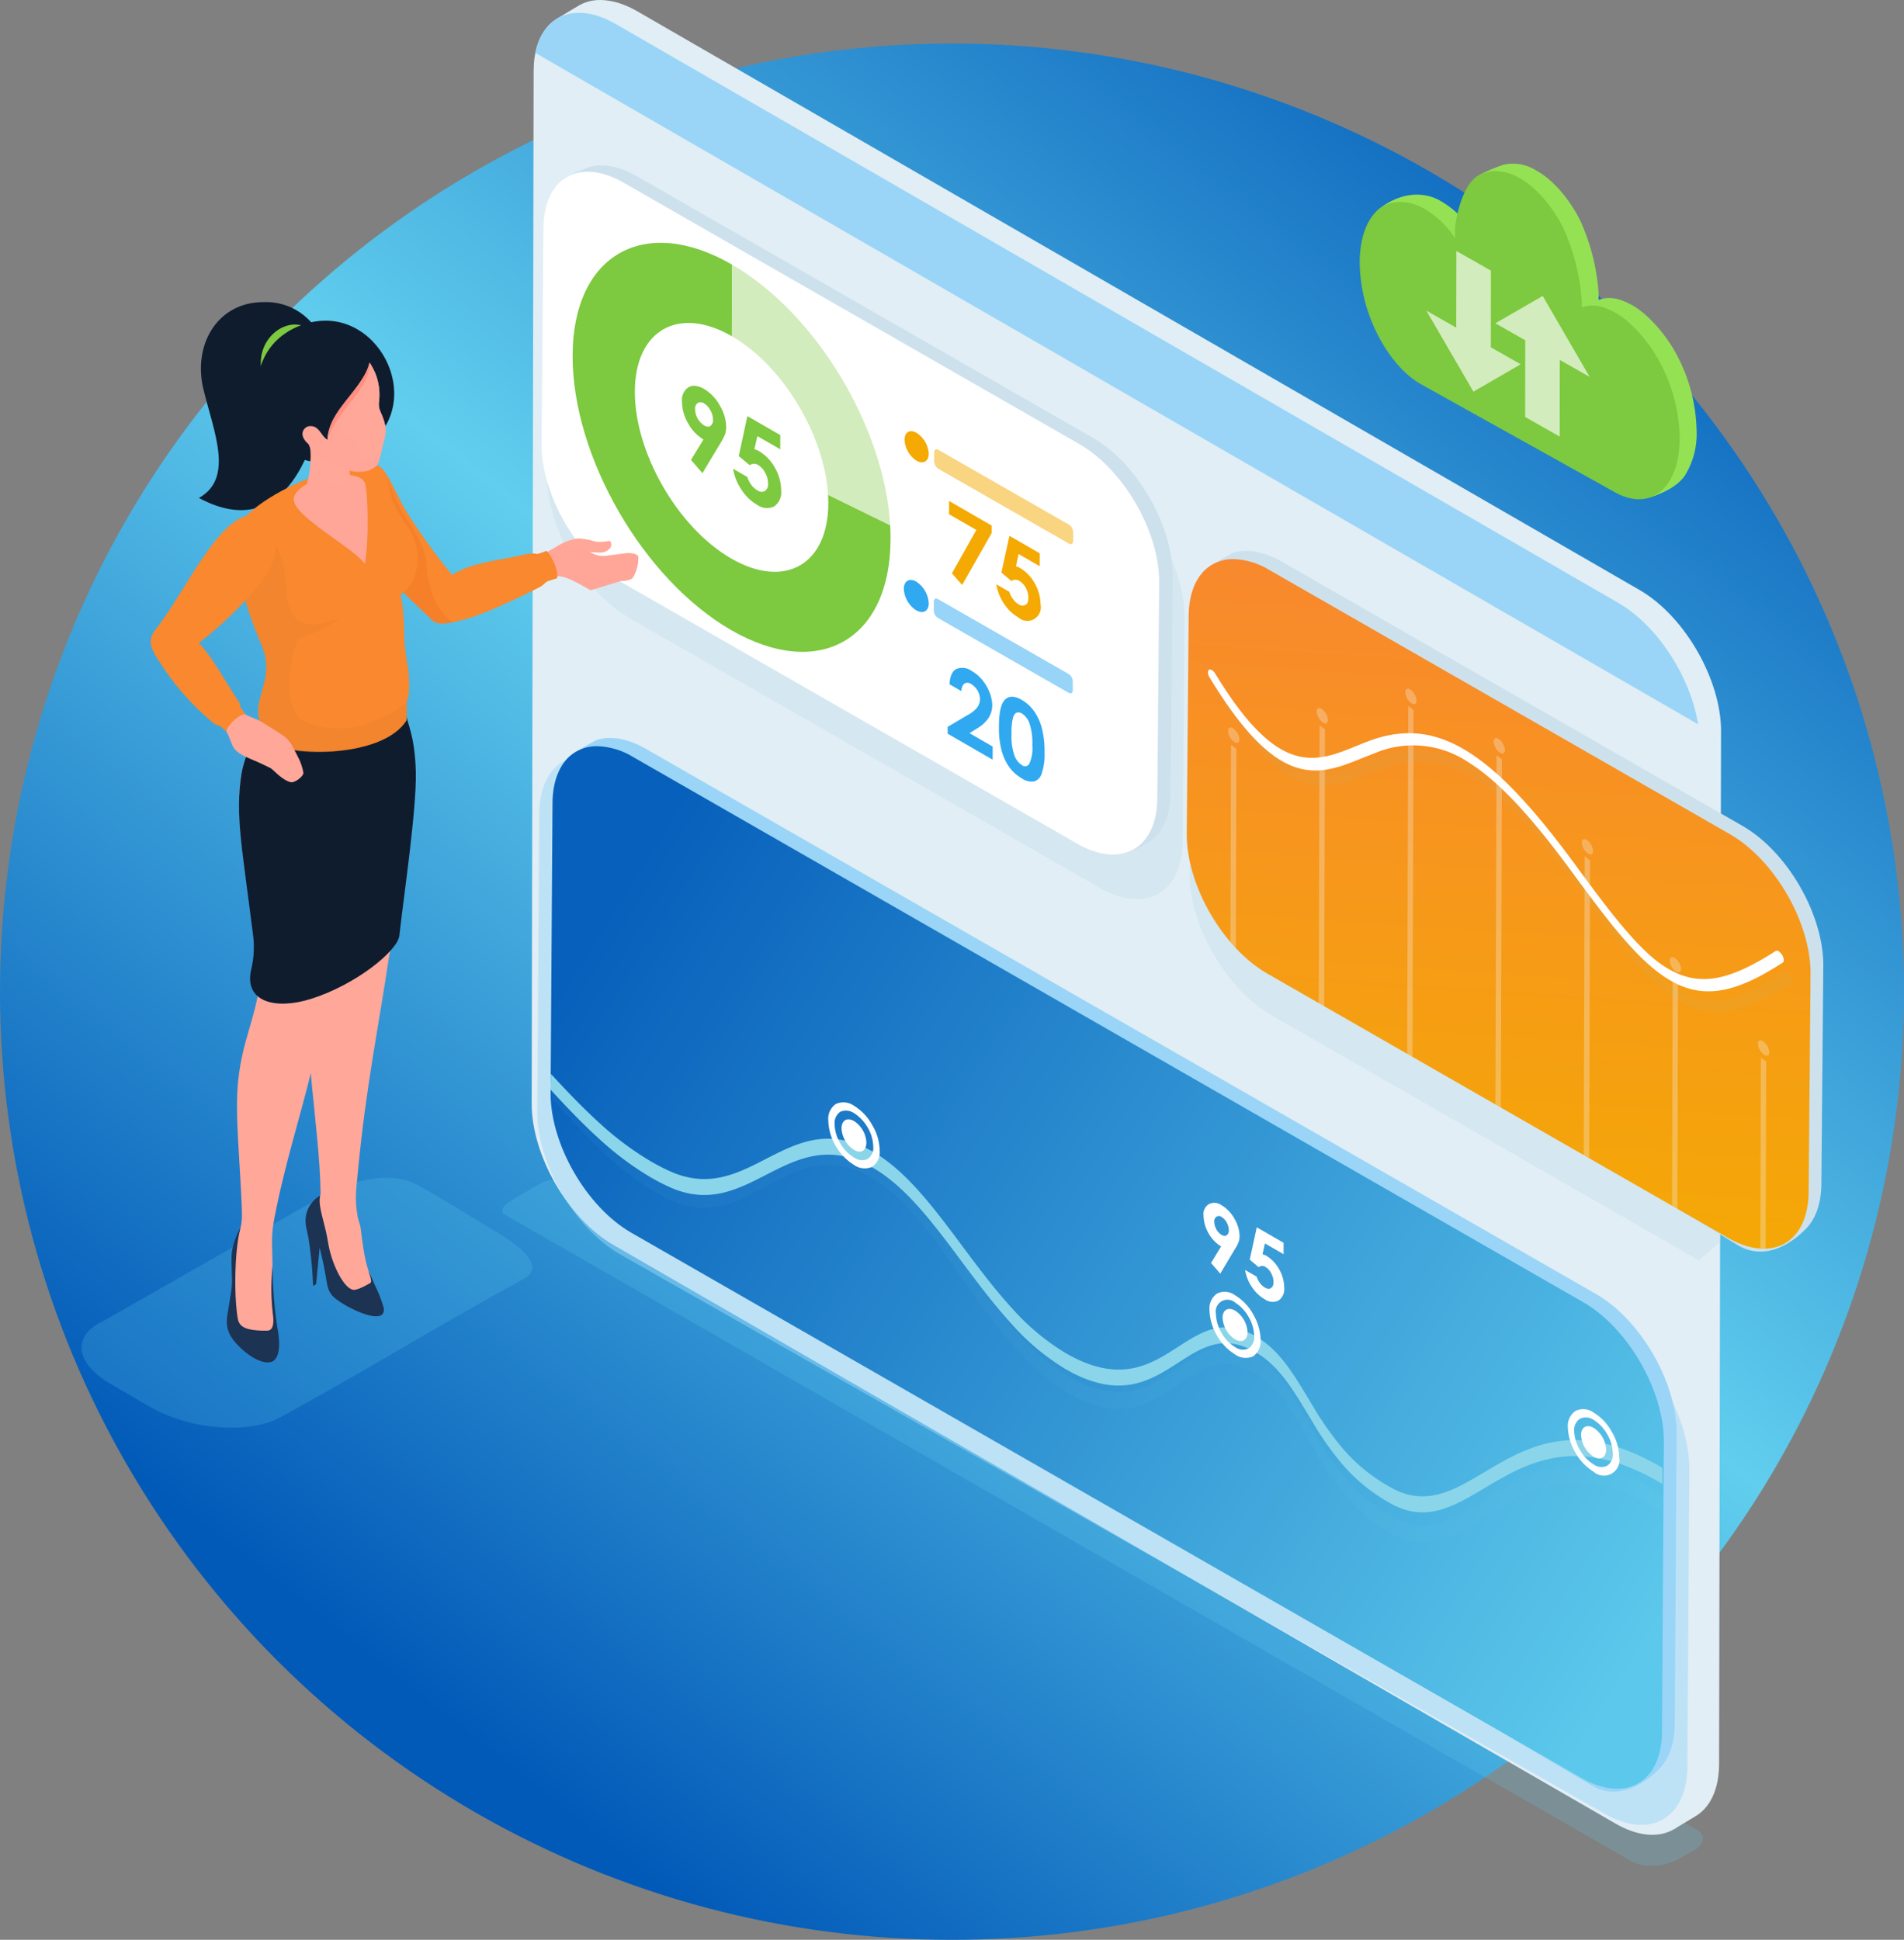 <svg xmlns="http://www.w3.org/2000/svg" xmlns:xlink="http://www.w3.org/1999/xlink" width="350" height="356.547" viewBox="0 0 350 356.547"><rect x="0" y="0" width="350" height="356.547" fill="#808080" stroke="none"/><defs><style>      .cls-1 {        fill: none;      }      .cls-10, .cls-2 {        fill: #7dc93f;      }      .cls-3, .cls-31 {        fill: #e1eef5;      }      .cls-30, .cls-4 {        fill: #65d2f0;      }      .cls-34, .cls-5 {        fill: #9ad5f7;      }      .cls-6 {        fill: url(#linear-gradient);      }      .cls-46, .cls-7 {        fill: #cadfeb;      }      .cls-8 {        fill: url(#linear-gradient-2);      }      .cls-53, .cls-9 {        fill: #f3f7fa;      }      .cls-10, .cls-12, .cls-19, .cls-21 {        clip-rule: evenodd;      }      .cls-11, .cls-12, .cls-27 {        fill: #d2ecbd;      }      .cls-13, .cls-61 {        fill: #30a9f0;      }      .cls-14, .cls-62 {        fill: #f4aa03;      }      .cls-15 {        fill: #ffa799;      }      .cls-16 {        fill: #0f1c2e;      }      .cls-17 {        fill: #f9882e;      }      .cls-18, .cls-19 {        fill: #f07021;      }      .cls-20, .cls-21 {        fill: #e57d2d;      }      .cls-22 {        fill: url(#linear-gradient-3);      }      .cls-23 {        clip-path: url(#clip-path);      }      .cls-24 {        fill: #94e254;      }      .cls-24, .cls-27, .cls-30, .cls-31, .cls-34, .cls-42, .cls-43, .cls-44, .cls-46, .cls-48, .cls-53, .cls-61, .cls-62, .cls-67, .cls-75, .cls-88 {        fill-rule: evenodd;      }      .cls-25 {        clip-path: url(#clip-path-3);      }      .cls-26 {        clip-path: url(#clip-path-4);      }      .cls-28 {        opacity: 0.2;      }      .cls-28, .cls-35, .cls-78 {        mix-blend-mode: multiply;        isolation: isolate;      }      .cls-29 {        clip-path: url(#clip-path-5);      }      .cls-32 {        clip-path: url(#clip-path-6);      }      .cls-33 {        clip-path: url(#clip-path-7);      }      .cls-35, .cls-39 {        opacity: 0.5;      }      .cls-36 {        clip-path: url(#clip-path-8);      }      .cls-37 {        clip-path: url(#clip-path-9);      }      .cls-38 {        fill: url(#linear-gradient-4);      }      .cls-40 {        opacity: 0.095;      }      .cls-41 {        clip-path: url(#clip-path-11);      }      .cls-42 {        fill: #81d0ec;      }      .cls-43 {        fill: #8bd5ea;      }      .cls-44 {        fill: #fff;      }      .cls-45 {        clip-path: url(#clip-path-12);      }      .cls-47 {        clip-path: url(#clip-path-13);      }      .cls-48 {        fill: #cde1ed;      }      .cls-49 {        clip-path: url(#clip-path-14);      }      .cls-50 {        fill: url(#linear-gradient-5);      }      .cls-51 {        opacity: 0.286;      }      .cls-52 {        clip-path: url(#clip-path-16);      }      .cls-54 {        opacity: 0.05;      }      .cls-55 {        clip-path: url(#clip-path-17);      }      .cls-56 {        clip-path: url(#clip-path-18);      }      .cls-57 {        clip-path: url(#clip-path-19);      }      .cls-58 {        clip-path: url(#clip-path-20);      }      .cls-59 {        clip-path: url(#clip-path-22);      }      .cls-60 {        clip-path: url(#clip-path-23);      }      .cls-63 {        clip-path: url(#clip-path-24);      }      .cls-64 {        clip-path: url(#clip-path-25);      }      .cls-65 {        clip-path: url(#clip-path-26);      }      .cls-66 {        clip-path: url(#clip-path-27);      }      .cls-67 {        fill: #1c3353;      }      .cls-68 {        clip-path: url(#clip-path-29);      }      .cls-69 {        clip-path: url(#clip-path-31);      }      .cls-70 {        clip-path: url(#clip-path-32);      }      .cls-71 {        clip-path: url(#clip-path-33);      }      .cls-72 {        clip-path: url(#clip-path-34);      }      .cls-73 {        clip-path: url(#clip-path-35);      }      .cls-74 {        fill: url(#linear-gradient-6);      }      .cls-75 {        fill: #ffa698;      }      .cls-76 {        clip-path: url(#clip-path-37);      }      .cls-77 {        clip-path: url(#clip-path-38);      }      .cls-78 {        opacity: 0.35;      }      .cls-79 {        clip-path: url(#clip-path-39);      }      .cls-80 {        clip-path: url(#clip-path-40);      }      .cls-81 {        clip-path: url(#clip-path-41);      }      .cls-82 {        clip-path: url(#clip-path-43);      }      .cls-83 {        clip-path: url(#clip-path-44);      }      .cls-84 {        clip-path: url(#clip-path-45);      }      .cls-85 {        fill: url(#linear-gradient-7);      }      .cls-86 {        clip-path: url(#clip-path-47);      }      .cls-87 {        fill: url(#linear-gradient-8);      }      .cls-88 {        fill: #ff8f7f;      }      .cls-89 {        clip-path: url(#clip-path-49);      }      .cls-90 {        fill: url(#linear-gradient-9);      }      .cls-91 {        clip-path: url(#clip-path-50);      }    </style><linearGradient id="linear-gradient" x1="0.5" y1="0.17" x2="0.329" y2="0.5" gradientUnits="objectBoundingBox"><stop offset="0" stop-color="#0760bb"></stop><stop offset="1" stop-color="#5cc8eb"></stop></linearGradient><linearGradient id="linear-gradient-2" x1="0.5" x2="0.5" y2="1" gradientUnits="objectBoundingBox"><stop offset="0" stop-color="#f98631"></stop><stop offset="1" stop-color="#f4aa03"></stop></linearGradient><linearGradient id="linear-gradient-3" x1="0.907" y1="0.066" x2="0.253" y2="0.892" gradientUnits="objectBoundingBox"><stop offset="0" stop-color="#025ab8"></stop><stop offset="0.507" stop-color="#61ceee"></stop><stop offset="1" stop-color="#025ab8"></stop></linearGradient><clipPath id="clip-path"><rect id="Rectangle_2696" data-name="Rectangle 2696" class="cls-1" width="320.165" height="342.93"></rect></clipPath><clipPath id="clip-path-3"><path id="Path_8032" data-name="Path 8032" class="cls-2" d="M619.578,81.609c-2.1,1.8-3.429,7.155-3.444,9.6,0,.7-.005,1.066,0,1.249l.016.022c.005-.061.011-.095.017.024l-.017-.024c0,.013,0,.027,0,.04-.007.092-.011.184-.013-.062a16.635,16.635,0,0,0-5.953-5.59c-2.681-1.459-6.044-1.476-8.134.311s-3.393,5.107-3.435,9.563a29.949,29.949,0,0,0,3.237,13.307c2.05,4.092,4.912,7.51,8.1,9.288q8.784,4.893,17.666,9.839,8.909,4.965,17.92,9.983c3.282,1.828,6.268,1.633,8.421-.181s3.5-5.25,3.488-9.843a30.664,30.664,0,0,0-3.525-13.639c-2.154-4.159-5.626-7.892-8.383-9.392-2.74-1.492-4.339-1.494-6.111-.951,0,.243-.007.144-.013.044l0-.04-.017.005c.007-.117.012-.073.017-.005l.015,0c0-.182,0-.555,0-1.262a38.547,38.547,0,0,0-3.422-13.413c-2.109-4.085-5.012-7.474-8.219-9.2a8.854,8.854,0,0,0-4.174-1.166,6.1,6.1,0,0,0-4.037,1.493" transform="translate(-598.606 -80.116)"></path></clipPath><clipPath id="clip-path-4"><rect id="Rectangle_2642" data-name="Rectangle 2642" class="cls-3" width="320.165" height="342.93"></rect></clipPath><clipPath id="clip-path-5"><rect id="Rectangle_2641" data-name="Rectangle 2641" class="cls-4" width="220.744" height="126.046"></rect></clipPath><clipPath id="clip-path-6"><path id="Path_8038" data-name="Path 8038" class="cls-3" d="M211.167,16.682l-.359,189.775c-.027,9.553,6.695,21.206,15.018,26.012L410.049,338.83c8.314,4.8,15.09.939,15.117-8.614l.358-189.775c.026-9.554-6.7-21.212-15.017-26.013L226.282,8.068A13.709,13.709,0,0,0,219.525,6c-4.938,0-8.338,3.914-8.357,10.68" transform="translate(-210.808 -6.002)"></path></clipPath><clipPath id="clip-path-7"><rect id="Rectangle_2645" data-name="Rectangle 2645" class="cls-5" width="320.165" height="342.93"></rect></clipPath><clipPath id="clip-path-8"><rect id="Rectangle_2644" data-name="Rectangle 2644" class="cls-5" width="211.784" height="196.516"></rect></clipPath><clipPath id="clip-path-9"><path id="Path_8047" data-name="Path 8047" class="cls-6" d="M224.191,350.546c-2.569,1.583-4.161,4.841-4.173,9.426l-.354,53.263c-.027,9.412,6.6,20.893,14.8,25.628L409.069,539.047c8.192,4.73,14.867.925,14.894-8.487l.352-53.263c.026-9.413-6.605-20.9-14.8-25.629L234.91,351.485a13.515,13.515,0,0,0-6.658-2.034,7.643,7.643,0,0,0-4.061,1.095" transform="translate(-219.664 -349.451)"></path></clipPath><linearGradient id="linear-gradient-4" x1="0.376" y1="0.946" x2="0.66" y2="0.036" xlink:href="#linear-gradient"></linearGradient><clipPath id="clip-path-11"><rect id="Rectangle_2651" data-name="Rectangle 2651" class="cls-1" width="204.387" height="85.076"></rect></clipPath><clipPath id="clip-path-12"><rect id="Rectangle_2652" data-name="Rectangle 2652" class="cls-1" width="97.551" height="122.592"></rect></clipPath><clipPath id="clip-path-13"><rect id="Rectangle_2653" data-name="Rectangle 2653" class="cls-7" width="117.153" height="129.497"></rect></clipPath><clipPath id="clip-path-14"><path id="Path_8059" data-name="Path 8059" class="cls-8" d="M522.154,262.936c-2.569,1.583-4.161,4.842-4.173,9.426l-.354,40.031c-.027,9.412,6.6,20.893,14.8,25.628l84.628,48.541c8.191,4.73,14.867.925,14.894-8.487l.352-40.031c.027-9.413-6.605-20.9-14.8-25.629l-84.63-48.54a13.512,13.512,0,0,0-6.658-2.034,7.64,7.64,0,0,0-4.061,1.1" transform="translate(-517.627 -261.841)"></path></clipPath><linearGradient id="linear-gradient-5" x1="1.017" y1="1.684" x2="0.027" y2="1.691" xlink:href="#linear-gradient-2"></linearGradient><clipPath id="clip-path-16"><rect id="Rectangle_2656" data-name="Rectangle 2656" class="cls-9" width="99.483" height="102.925"></rect></clipPath><clipPath id="clip-path-17"><rect id="Rectangle_2657" data-name="Rectangle 2657" class="cls-1" width="106.057" height="60.398"></rect></clipPath><clipPath id="clip-path-18"><rect id="Rectangle_2659" data-name="Rectangle 2659" class="cls-2" width="58.448" height="75.183"></rect></clipPath><clipPath id="clip-path-19"><path id="Path_8065" data-name="Path 8065" class="cls-10" d="M259.284,117.733l-.038,13.155c-9.807-5.663-17.8-1.118-17.83,10.178-.032,11.279,7.906,25.02,17.714,30.683,9.839,5.68,17.821,1.132,17.853-10.148,0-.5-.02-1.032-.05-1.564l11.428,5.6c.044.847.065,1.718.063,2.565-.052,18.546-13.191,26.008-29.33,16.688s-29.171-31.887-29.118-50.433c.053-18.564,13.168-26.048,29.308-16.728" transform="translate(-229.976 -113.725)"></path></clipPath><clipPath id="clip-path-20"><path id="Path_8066" data-name="Path 8066" class="cls-2" d="M291.639,193.6l2,1.661a1.727,1.727,0,0,1,.77-.259,1.636,1.636,0,0,1,.793.223,3.49,3.49,0,0,1,1.277,1.4,4.01,4.01,0,0,1,.545,2.021,1.471,1.471,0,0,1-.578,1.374,1.317,1.317,0,0,1-1.382-.122,3.833,3.833,0,0,1-1.09-.962,5.71,5.71,0,0,1-.782-1.508l-2.6-1.5a9.784,9.784,0,0,0,1.545,3.855,8.608,8.608,0,0,0,2.87,2.767,3.079,3.079,0,0,0,3.142.306,3.161,3.161,0,0,0,1.289-2.931,8.5,8.5,0,0,0-1.152-4.186,7.987,7.987,0,0,0-2.93-3.056,2.9,2.9,0,0,0-.4-.2,3,3,0,0,0-.447-.15l.557-2.406,4.2,2.425.007-2.615-6.05-3.493Zm-6.341-5.63a3.364,3.364,0,0,1-1.214-1.271,3.413,3.413,0,0,1-.467-1.715,1.235,1.235,0,0,1,.5-1.166,1.144,1.144,0,0,1,1.171.107,3.1,3.1,0,0,1,1.128,1.247,3.267,3.267,0,0,1,.491,1.737,1.272,1.272,0,0,1-.467,1.148.783.783,0,0,1-.441.128,1.424,1.424,0,0,1-.7-.216m-2.9-7.023a2.738,2.738,0,0,0-1.194,2.616,8.045,8.045,0,0,0,1.128,4.028,7.79,7.79,0,0,0,2.813,2.961l-2.289,3.745,2.1,2.44,3.356-5.577a10.818,10.818,0,0,0,.846-1.643,5.4,5.4,0,0,0,.177-1.3,8.041,8.041,0,0,0-1.153-3.871,7.942,7.942,0,0,0-2.914-3.083,3.749,3.749,0,0,0-1.836-.592,2.048,2.048,0,0,0-1.033.274" transform="translate(-281.199 -180.675)"></path></clipPath><clipPath id="clip-path-22"><rect id="Rectangle_2663" data-name="Rectangle 2663" class="cls-11" width="29.115" height="47.908"></rect></clipPath><clipPath id="clip-path-23"><path id="Path_8067" data-name="Path 8067" class="cls-12" d="M304.595,123.938c15.417,8.9,28.012,29.882,29.077,47.908l-11.428-5.6c-.661-10.993-8.294-23.728-17.687-29.15Z" transform="translate(-304.557 -123.938)"></path></clipPath><clipPath id="clip-path-24"><rect id="Rectangle_2664" data-name="Rectangle 2664" class="cls-13" width="25.552" height="17.424"></rect></clipPath><clipPath id="clip-path-25"><rect id="Rectangle_2665" data-name="Rectangle 2665" class="cls-14" width="25.551" height="17.438"></rect></clipPath><clipPath id="clip-path-26"><rect id="Rectangle_2666" data-name="Rectangle 2666" class="cls-4" width="82.827" height="45.915"></rect></clipPath><clipPath id="clip-path-27"><path id="Path_8075" data-name="Path 8075" class="cls-15" d="M103.527,334.527c-.283,13.642,2.4,29.382,3.727,40.466-.72,9.209-3.939,7.827-2.044,27.1.663,6.746,1.547,14.284,1.587,19.48,0,.589.082.632-.221,1.13-3.236,3.978.409,3.011.1,8.265-.027.462,1.76,8.479,1.76,8.479s4.8,1.336,5.166,1.285,3.343-1.089,3.343-1.089c-.234-.438-.527-1.5-.717-1.9-1.3-2.763-1.625-6.073-2.051-9.4-.086-.674-.419-1.347-.538-2.017-.611-3.444-.246-5.226.08-8.693,1.416-15.079,3.792-26.417,5.637-38.89.246-1.66.991-3.338,1.184-5.043.267-2.347.687-5.013.9-8.028.509-7.283,1.161-15.765,1.061-20.622-.141-6.868.137-9.659-.056-11.484Z" transform="translate(-103.506 -333.567)"></path></clipPath><clipPath id="clip-path-29"><path id="Path_8077" data-name="Path 8077" class="cls-15" d="M72.14,336.064c-.777,5.06-.355,9.85.622,17.409.665,5.138,3.274,16.73,2.719,21.131-.814,6.44-3.156,10.254-3.933,17.8-.625,6.07.376,14.89.675,23.294.114,3.2-.16,3.243-.922,6.139a22.163,22.163,0,0,0-.542,3,44.7,44.7,0,0,0-.21,9.093c.1,1.284.577,1.9.7,3.655l7.149,2.276c-.164-1.519-.379-3.842-.476-6.4-.086-2.29-.064-4.771-.057-7.041.009-3.258-.312-5.3.266-8.384,1.923-10.247,4.9-19.263,6.919-27.686,1.054-4.4,1.365-8.318,2.912-14.611a43.075,43.075,0,0,0,1.308-7.77c.408-7,1.748-15.406,1.792-22.6,5.786-8.389,9.545-12.509,11.114-16.877a19.476,19.476,0,0,0-.694-6.272l-22.674-3.442c-1.971,6.4-5.9,12.268-6.668,17.29" transform="translate(-70.41 -318.774)"></path></clipPath><clipPath id="clip-path-31"><path id="Path_8079" data-name="Path 8079" class="cls-16" d="M74.153,336.064c-1.158,7.545.173,13.534,2.216,29.953a18.042,18.042,0,0,1-.441,6.03c-1.218,5.716,4.405,7.318,11.087,5.2,8.163-2.582,15.683-8.679,16.166-11.494.913-8.015,3.186-23.259,3.045-30.126s-1.688-9.224-1.88-11.05l-.068-1.768c-.226-1.419-20.559-3.6-23.458-4.038-1.971,6.4-5.9,12.268-6.668,17.29" transform="translate(-73.723 -318.774)"></path></clipPath><clipPath id="clip-path-32"><path id="Path_8080" data-name="Path 8080" class="cls-16" d="M66.256,141.5c-8.087.316-12.429,7.993-10.477,16.019,1.906,7.839,5.665,16.333-.83,19.967,14.966,8.049,21.235-7.343,22.78-18.953.666-5,.493-9.775-1.668-12.768a11.107,11.107,0,0,0-9.232-4.277q-.286,0-.573.011" transform="translate(-54.949 -141.489)"></path></clipPath><clipPath id="clip-path-33"><path id="Path_8081" data-name="Path 8081" class="cls-2" d="M84.3,161.541c.63-3.393,2.611-7.152,8.033-9.049a4.589,4.589,0,0,0-2.111-.506c-3.686,0-7.52,4.183-5.922,9.555" transform="translate(-83.931 -151.986)"></path></clipPath><clipPath id="clip-path-34"><path id="Path_8082" data-name="Path 8082" class="cls-16" d="M90.85,150.84c-15.942,5.282-7.54,30.882,8.186,24.3,14.86-6.219,7.888-24.966-4.206-24.964a12.624,12.624,0,0,0-3.979.663" transform="translate(-82.288 -150.177)"></path></clipPath><clipPath id="clip-path-35"><path id="Path_8083" data-name="Path 8083" class="cls-1" d="M220.84,254.092c-.058.053,5.328,1.832,5.784.97.264-.5,1.046-.427,1.876-.356a6.45,6.45,0,0,0,1.323.024c.72-.038,2.326-.9,1.473-2.13-3.414.541-2.409-.234-5.856-.462h-.033a9.984,9.984,0,0,0-4.568,1.954" transform="translate(-220.84 -252.138)"></path></clipPath><linearGradient id="linear-gradient-6" x1="-7.214" y1="36.806" x2="-7.182" y2="36.806" gradientUnits="objectBoundingBox"><stop offset="0" stop-color="#ff8a78"></stop><stop offset="1" stop-color="#ffa799"></stop></linearGradient><clipPath id="clip-path-37"><path id="Path_8085" data-name="Path 8085" class="cls-17" d="M131.281,218.05c-4.738,1.1-4.464,9.806-3,12.907,2.26,4.77,8.58,10.808,13.033,14.963.1.114.206.229.316.348,1.268,1.37,3.861.532,5.472.168,4.232-.956,12.73-5.181,14.622-6.2.557-.3.872-.837,1.435-1.036.4-.14,1.234-.4,1.612-.5.306-1.816-1.477-4.9-2.016-5.046a7.386,7.386,0,0,1-1.653.578,4.694,4.694,0,0,0-2.187.062c-4.754,1.178-9.8,1.413-13.462,3.787a114.86,114.86,0,0,1-8.554-11.924c-1.51-2.433-3.7-8.206-5.274-8.206a.643.643,0,0,0-.347.1" transform="translate(-127.338 -217.946)"></path></clipPath><clipPath id="clip-path-38"><rect id="Rectangle_2681" data-name="Rectangle 2681" class="cls-18" width="320.165" height="342.93"></rect></clipPath><clipPath id="clip-path-39"><rect id="Rectangle_2680" data-name="Rectangle 2680" class="cls-18" width="12.368" height="27.403"></rect></clipPath><clipPath id="clip-path-40"><path id="Path_8086" data-name="Path 8086" class="cls-19" d="M150.238,248.513c-1.476-1.377-3.156-2.96-4.825-4.635,3.506-3.068,3.185-8.514.915-11.829a30.389,30.389,0,0,1-3.1-5.477,24.78,24.78,0,0,0-.69-3.137,4.532,4.532,0,0,0-.516-1.22c.724.916,1.153,2.708,2.341,5.22,2.031,4.3,5.117,6.8,5.365,11.857.183,3.731,1.885,8.13,4.663,10.118-1.4.287-2.943.415-3.834-.548-.11-.119-.214-.234-.316-.348" transform="translate(-142.019 -222.215)"></path></clipPath><clipPath id="clip-path-41"><path id="Path_8087" data-name="Path 8087" class="cls-17" d="M92.28,217.736c-7.449,1.71-15.121,5.578-18.545,9.225-2.491,2.653-2.392,5.6-.964,11.958a68.153,68.153,0,0,0,3.895,11.55c2.744,6.35-1.922,9.865-.242,14.238l-.518,2.962c5.008,3.6,22.919,3.864,27.409-3.265l.094-3.555c.773-1.7.265-6,.038-7.139-.721-3.609-.384-5.525-.779-9.7-.1-1.055-.3-1.719-.394-2.788,3.988-2.981,3.737-8.747,1.373-12.2a30.336,30.336,0,0,1-3.1-5.478,24.746,24.746,0,0,0-.69-3.137,5.208,5.208,0,0,0-.836-1.714,3.511,3.511,0,0,0-3.2-1.462,16.428,16.428,0,0,0-3.538.505" transform="translate(-71.765 -217.231)"></path></clipPath><clipPath id="clip-path-43"><rect id="Rectangle_2684" data-name="Rectangle 2684" class="cls-20" width="30.534" height="39.296"></rect></clipPath><clipPath id="clip-path-44"><path id="Path_8088" data-name="Path 8088" class="cls-21" d="M78.278,271.665c2.744,6.35-1.808,9.978-.128,14.351l-.519,2.924c5.008,3.9,22.919,3.713,27.409-3.416l-.095-3.1c0-.124-8.794,7.8-18.8,3.394-2.174-.957-4.143-5.715-1.328-14.8.268-.865,3.458-.924,7.976-4.252-3.335,1.414-9.625,3.352-9.936-5.135-.139-3.795-.7-6.647-2.639-9.285-.942-1.279-6.463,5.43-5.622,8.648a80.62,80.62,0,0,0,3.685,10.674" transform="translate(-74.506 -252.183)"></path></clipPath><clipPath id="clip-path-45"><path id="Path_8092" data-name="Path 8092" class="cls-1" d="M106.815,209.669c.788,3.184,6.745,5.334,7.365,2.8-.169-.978-.334-1.94-.443-2.978l-7.162-4.455a18.711,18.711,0,0,1,.24,4.631" transform="translate(-106.575 -205.038)"></path></clipPath><linearGradient id="linear-gradient-7" x1="-3.551" y1="27.862" x2="-3.516" y2="27.862" xlink:href="#linear-gradient-6"></linearGradient><clipPath id="clip-path-47"><path id="Path_8094" data-name="Path 8094" class="cls-1" d="M122.6,181.449c-.672.569-1.78,1.671-1.37,2.659.5,1.192,2.9,1.964,3.044,3.135a3.611,3.611,0,0,0,1.867,3.012,1.878,1.878,0,0,0,2.339-.676c.141-.624.283-1.4.553-2.389.62-2.264.733-3.141-.52-5.967a3.133,3.133,0,0,1-.25-1.741,10.46,10.46,0,0,0-.853-5.656,16.728,16.728,0,0,1-4.811,7.623" transform="translate(-121.137 -173.826)"></path></clipPath><linearGradient id="linear-gradient-8" x1="-2.218" y1="16.678" x2="-2.197" y2="16.678" gradientUnits="objectBoundingBox"><stop offset="0" stop-color="#ffb89e"></stop><stop offset="1" stop-color="#ffa799"></stop></linearGradient><clipPath id="clip-path-49"><path id="Path_8096" data-name="Path 8096" class="cls-1" d="M68.593,334.478l-2.222,2.011c1.154,1.678,1.5,3.545,2.056,4.183,1.31,1.5,3.045,1.681,6.668,3.56.427.221,2.078,2.207,3.7,2.565.713.157,2.388-1.111,2.3-1.77a9.823,9.823,0,0,0-.977-2.837c-.867-1.565-1.277-2.973-2.729-3.949-1.358-.912-3.773-2.416-4.11-2.617-.65-.389-2.268-.912-3.157-1.45Z" transform="translate(-66.371 -334.174)"></path></clipPath><linearGradient id="linear-gradient-9" x1="-1.258" y1="11.038" x2="-1.237" y2="11.038" xlink:href="#linear-gradient-8"></linearGradient><clipPath id="clip-path-50"><path id="Path_8097" data-name="Path 8097" class="cls-17" d="M49.439,241.481c-5.868,2.453-10.887,13.938-16.216,20.789a3.254,3.254,0,0,0-.52,3.692,10.28,10.28,0,0,0,1.048,1.885,48.177,48.177,0,0,0,10.014,11.5,3.246,3.246,0,0,0,1.392.654c.34.281.815.788,1.178,1.082-.45-.579,2.244-3.481,3.465-3.288-.314-.389-.634-.81-.96-1.257a1.8,1.8,0,0,0-.364-1.155c-2.26-3.272-4.453-7.632-7.25-10.7a69.04,69.04,0,0,0,11.5-11.215c4.89-5.957,2.019-12.29-1.827-12.291a3.748,3.748,0,0,0-1.455.3" transform="translate(-32.341 -241.179)"></path></clipPath></defs><g id="masthead-fractional-cio" transform="translate(-5029 1656)"><ellipse id="Rectangle_1526" data-name="Rectangle 1526" class="cls-22" cx="175" cy="174.274" rx="175" ry="174.274" transform="translate(5029 -1648)"></ellipse><g id="Group_7823" data-name="Group 7823" transform="translate(5044 -1656)"><g id="Group_7822" data-name="Group 7822" class="cls-23"><g id="Group_7694" data-name="Group 7694"><g id="Group_7693" data-name="Group 7693" class="cls-23"><path id="Path_8031" data-name="Path 8031" class="cls-24" d="M617.027,83.37a16.694,16.694,0,0,1,5.986,5.635c-.021-.432-.042,1.153-.028-1.3s-1.391-6.389.524-8.387c.759-.792,4.455-2.266,5.343-2.5a7.88,7.88,0,0,1,5.787.96c3.208,1.725,6.111,5.114,8.219,9.2a38.525,38.525,0,0,1,3.422,13.413c0,2.477-.013.856-.037,1.272,1.785-.552,3.387-.559,6.144.942s6.229,5.233,8.383,9.392a30.741,30.741,0,0,1,3.526,13.639,14.494,14.494,0,0,1-2.191,8.387c-1.4,1.99-4.094,3.182-6.006,3.833-5.483,1.953-16.054-9.07-21.632-12.179q-8.877-4.947-17.666-9.839c-3.193-1.778-6.055-5.2-8.1-9.288a29.946,29.946,0,0,1-3.237-13.307c.024-2.6-1.879-6.494.585-8.385,3.828-2.94,7.917-3.158,10.984-1.489" transform="translate(-367.425 -46.546)"></path></g></g><g id="Group_7696" data-name="Group 7696" transform="translate(234.933 31.443)"><g id="Group_7695" data-name="Group 7695" class="cls-25"><rect id="Rectangle_2640" data-name="Rectangle 2640" class="cls-2" width="79.928" height="78.954" transform="translate(-23.172 50.22) rotate(-65.268)"></rect></g></g><g id="Group_7701" data-name="Group 7701"><g id="Group_7700" data-name="Group 7700" class="cls-26"><path id="Path_8033" data-name="Path 8033" class="cls-27" d="M635.349,131.634l-5.494-3.122L638.5,143.4l8.7-5.032-5.492-3.124.016-14.09-6.351-3.61Z" transform="translate(-382.658 -71.412)"></path><path id="Path_8034" data-name="Path 8034" class="cls-27" d="M674.03,150.356l5.494,3.122-8.64-14.889-8.7,5.033,5.491,3.124-.016,14.09,6.35,3.61Z" transform="translate(-402.302 -84.198)"></path><g id="Group_7699" data-name="Group 7699" class="cls-28" transform="translate(77.295 216.884)"><g id="Group_7698" data-name="Group 7698"><g id="Group_7697" data-name="Group 7697" class="cls-29"><path id="Path_8035" data-name="Path 8035" class="cls-30" d="M416.285,671.885,210.117,553.6c-1.62-.776-3.94-1.415-5.591-.591-1.5.75-3.982,2.3-5.078,2.9-.832.457-3.721,2.126-1.922,3.143,5.294,2.993,201.835,115.845,207.211,118.886a7.635,7.635,0,0,0,4.065.711,10.576,10.576,0,0,0,4.4-1.216l2.636-1.477a3.119,3.119,0,0,0,1.846-2.184c.06-.724-.406-1.406-1.4-1.881" transform="translate(-196.946 -552.619)"></path></g></g></g><path id="Path_8036" data-name="Path 8036" class="cls-31" d="M420.976,108.424c8.431,4.858,15.044,16.612,15.018,26.011l-7.748,9.907-6.954-1.363c-3.8-6.645-18.432-12.443-15.017-26.012l-141.5-77.3L222.05,10.605h0c.182-1.095-1.153-6.494.037-7.215,1.329-.807,2.641-1.612,3.945-2.377,3.339-1.975,7.594-.754,10.719,1.049Z" transform="translate(-134.622 0)"></path><path id="Path_8037" data-name="Path 8037" class="cls-31" d="M737.1,532.313c-.014,4.747-1.692,8.087-4.4,9.66l-3.852,2.317c-15.963-7.5-9.62-108.125-10.615-131.654l4.523-61.555,14.7-8.544Z" transform="translate(-436.09 -208.103)"></path></g></g><g id="Group_7703" data-name="Group 7703" transform="translate(82.735 2.356)"><g id="Group_7702" data-name="Group 7702" class="cls-32"><rect id="Rectangle_2643" data-name="Rectangle 2643" class="cls-3" width="310.411" height="388.179" transform="translate(-101.204 33.679) rotate(-18.411)"></rect></g></g><g id="Group_7708" data-name="Group 7708"><g id="Group_7707" data-name="Group 7707" class="cls-33"><path id="Path_8040" data-name="Path 8040" class="cls-34" d="M212.529,13.372c1.427-7.075,7.518-9.509,14.8-5.3L411.552,114.428c7.274,4.2,13.336,13.65,14.72,22.347Z" transform="translate(-129.119 -3.646)"></path><path id="Path_8041" data-name="Path 8041" class="cls-34" d="M269.566,39.695c-1.241-.717-2.249-.141-2.254,1.285a4.934,4.934,0,0,0,2.239,3.879c1.24.716,2.25.141,2.254-1.285a4.936,4.936,0,0,0-2.239-3.878" transform="translate(-162.402 -23.929)"></path><path id="Path_8042" data-name="Path 8042" class="cls-34" d="M250.655,27.352c-1.241-.717-2.249-.141-2.254,1.285a4.934,4.934,0,0,0,2.239,3.88c1.24.715,2.249.141,2.253-1.286a4.935,4.935,0,0,0-2.239-3.878" transform="translate(-150.912 -16.43)"></path><path id="Path_8043" data-name="Path 8043" class="cls-34" d="M233.335,17c-1.241-.717-2.25-.141-2.254,1.284a4.934,4.934,0,0,0,2.239,3.879c1.24.716,2.25.141,2.254-1.285A4.936,4.936,0,0,0,233.335,17" transform="translate(-140.39 -10.141)"></path><g id="Group_7706" data-name="Group 7706" class="cls-35" transform="translate(83.76 138.898)"><g id="Group_7705" data-name="Group 7705"><g id="Group_7704" data-name="Group 7704" class="cls-36"><path id="Path_8045" data-name="Path 8045" class="cls-34" d="M213.781,364.692c.013-4.7,1.644-8.037,4.276-9.658,2.773-1.708,6.672-1.527,10.982.962l181,102.822c8.392,4.847,15.186,16.614,15.159,26.258l-.361,54.573c-.027,9.644-6.867,13.542-15.26,8.7l-181-102.822c-8.4-4.851-15.188-16.615-15.16-26.258Z" transform="translate(-213.419 -353.912)"></path></g></g></g><path id="Path_8046" data-name="Path 8046" class="cls-34" d="M225.7,356.141c.013-4.584-1.484-4.52.438-6.845a35.793,35.793,0,0,1,5.35-3.315c2.516-.789,5.678-.306,9.1,1.673L415.2,447.837c8.19,4.73,14.822,16.216,14.8,25.629l-.352,53.263c-.011,3.66-1.027,6.473-2.746,8.264-2.7,2.816-7.522,6.058-12.528,3.167L240.138,435.033c-8.2-4.735-14.823-16.216-14.8-25.628Z" transform="translate(-136.788 -209.976)"></path></g></g><g id="Group_7710" data-name="Group 7710" transform="translate(86.211 137.148)"><g id="Group_7709" data-name="Group 7709" class="cls-37"><rect id="Rectangle_2646" data-name="Rectangle 2646" class="cls-38" width="237.127" height="244.765" transform="translate(249.222 10.811) rotate(103.643)"></rect></g></g><g id="Group_7730" data-name="Group 7730"><g id="Group_7729" data-name="Group 7729" class="cls-23"><g id="Group_7722" data-name="Group 7722" class="cls-39" transform="translate(86.214 198.459)"><g id="Group_7721" data-name="Group 7721" class="cls-40"><g id="Group_7720" data-name="Group 7720" class="cls-41"><path id="Path_8050" data-name="Path 8050" class="cls-42" d="M219.721,505.67c2.872,3.3,5.774,6.526,8.815,9.45a56.352,56.352,0,0,0,9.646,7.626q.88.534,1.761,1.011c.6.324,1.206.632,1.808.915,6.98,3.25,12.239.372,17.508-2.515,5.32-2.91,10.651-5.829,17.782-2.471.322.154.638.311.937.473.327.177.646.361.951.545,6.148,3.74,11.21,10.934,16.454,18.394l.549.779c2.717,3.848,5.5,7.741,8.514,11.222a43.094,43.094,0,0,0,9.948,8.8l.694.409.7.388c9.075,4.882,14.4,1.223,19.274-2.127,3.9-2.682,7.521-5.169,12.542-2.952.3.137.589.276.859.415s.558.3.818.461c4.249,2.589,6.79,7.048,9.57,11.934l.932,1.628a59.042,59.042,0,0,0,5.469,8.242,32.414,32.414,0,0,0,8.3,7.282l.865.505c6.277,3.544,11.264.379,16.935-3.221,7.735-4.9,16.74-10.616,32.029-1.315l.675.423,0,3.122-.7-.443c-15.258-9.281-24.25-3.577-31.969,1.32-5.686,3.607-10.686,6.777-16.995,3.216l-.865-.5a32.484,32.484,0,0,1-8.329-7.3,59.314,59.314,0,0,1-5.5-8.282l-.93-1.629c-2.766-4.861-5.293-9.3-9.52-11.871-.268-.164-.543-.318-.813-.461-.288-.15-.574-.288-.853-.413-5-2.209-8.6.267-12.493,2.939-4.891,3.362-10.23,7.032-19.33,2.136l-.7-.385-.694-.409a43.3,43.3,0,0,1-9.973-8.825c-3.027-3.5-5.809-7.39-8.526-11.236l-.55-.781c-5.236-7.443-10.287-14.624-16.417-18.352q-.478-.292-.946-.544t-.936-.477c-7.1-3.342-12.427-.432-17.735,2.474-5.279,2.89-10.548,5.775-17.554,2.513-.621-.292-1.225-.6-1.81-.914-.6-.325-1.194-.664-1.764-1.014a56.456,56.456,0,0,1-9.664-7.636c-3.035-2.918-5.935-6.145-8.816-9.452l-.005-.221Z" transform="translate(-219.673 -505.67)"></path></g></g></g><path id="Path_8051" data-name="Path 8051" class="cls-43" d="M219.723,502.9c2.872,3.121,5.774,6.166,8.815,8.932a56.214,56.214,0,0,0,9.646,7.21q.879.506,1.761.961c.6.306,1.206.6,1.808.864,6.98,3.082,12.239.383,17.508-2.323,5.32-2.732,10.651-5.47,17.782-2.285.322.144.638.3.937.449.327.167.646.339.951.515,6.148,3.543,11.21,10.337,16.454,17.379l.549.737c2.717,3.634,5.5,7.31,8.514,10.6a42.606,42.606,0,0,0,9.948,8.322l.694.385.7.368c9.075,4.625,14.4,1.192,19.274-1.955,3.9-2.518,7.521-4.854,12.542-2.75q.454.193.859.395c.285.14.558.286.818.433,4.249,2.453,6.79,6.662,9.57,11.275l.932,1.537a55.64,55.64,0,0,0,5.469,7.784,31.974,31.974,0,0,0,8.3,6.882l.865.48c6.277,3.354,11.264.385,16.934-2.991,7.735-4.6,16.74-9.964,32.029-1.16l.668.4,0,2.941-.7-.414c-15.258-8.787-24.25-3.434-31.969,1.163-5.686,3.385-10.686,6.359-16.995,2.989l-.865-.479a32.055,32.055,0,0,1-8.328-6.907,55.96,55.96,0,0,1-5.5-7.82l-.93-1.538c-2.767-4.588-5.293-8.775-9.52-11.214-.268-.153-.543-.3-.813-.432-.288-.146-.574-.277-.853-.4-5-2.094-8.6.232-12.493,2.741-4.891,3.155-10.23,6.6-19.33,1.966l-.7-.369-.694-.386a42.712,42.712,0,0,1-9.973-8.345c-3.027-3.3-5.809-6.978-8.526-10.611l-.55-.736c-5.236-7.031-10.287-13.814-16.417-17.343-.319-.184-.635-.358-.946-.517s-.629-.313-.936-.451c-7.1-3.168-12.427-.436-17.735,2.289-5.279,2.711-10.548,5.415-17.554,2.323-.621-.276-1.225-.566-1.81-.867-.6-.307-1.194-.628-1.764-.959a56.232,56.232,0,0,1-9.664-7.224c-3.037-2.757-5.938-5.809-8.82-8.936l0-.425Z" transform="translate(-133.46 -305.527)"></path><path id="Path_8052" data-name="Path 8052" class="cls-44" d="M356.961,526.675A2.453,2.453,0,0,0,358,524.4a7.192,7.192,0,0,0-1.024-3.507,7.681,7.681,0,0,0-2.489-2.64,2.67,2.67,0,0,0-2.54-.265A2.494,2.494,0,0,0,350.9,520.3a7.06,7.06,0,0,0,1.034,3.466,7.254,7.254,0,0,0,2.533,2.648,2.518,2.518,0,0,0,2.5.257m-2.476-6.962a4.982,4.982,0,0,1,2.246,3.959c-.005,1.456-.991,2.068-2.259,1.34a5.008,5.008,0,0,1-2.31-3.978c.006-1.457,1.009-2.079,2.322-1.321m3.33.738a9.428,9.428,0,0,1,1.362,4.633,3.3,3.3,0,0,1-1.382,3.031,3.418,3.418,0,0,1-3.334-.344,9.96,9.96,0,0,1-3.383-3.534,9.49,9.49,0,0,1-1.344-4.606,3.291,3.291,0,0,1,1.368-3.056,3.363,3.363,0,0,1,3.393.341,9.516,9.516,0,0,1,3.32,3.535" transform="translate(-212.475 -313.642)"></path><path id="Path_8053" data-name="Path 8053" class="cls-44" d="M532.991,608.437a5.047,5.047,0,0,1,2.29,3.969c0,1.455-1.036,2.044-2.3,1.312a5.047,5.047,0,0,1-2.292-3.967c0-1.457,1.039-2.045,2.3-1.314m2.478,6.943a2.472,2.472,0,0,0,1.036-2.269,7.222,7.222,0,0,0-1.02-3.51A7.376,7.376,0,0,0,533,606.962a2.164,2.164,0,0,0-3.534,2.082,7.166,7.166,0,0,0,1.025,3.459,6.857,6.857,0,0,0,2.486,2.622,2.4,2.4,0,0,0,2.5.255m.869-6.215A9.322,9.322,0,0,0,533,605.626a3.21,3.21,0,0,0-3.347-.318,3.355,3.355,0,0,0-1.369,3.056,9.8,9.8,0,0,0,1.346,4.606,9.59,9.59,0,0,0,3.339,3.508,3.351,3.351,0,0,0,3.346.354,3.415,3.415,0,0,0,1.368-3.041,9.6,9.6,0,0,0-1.346-4.626" transform="translate(-320.95 -367.539)"></path><path id="Path_8054" data-name="Path 8054" class="cls-44" d="M539.4,575.5a7.009,7.009,0,0,1,.932,3.406,2.551,2.551,0,0,1-1.085,2.366,2.491,2.491,0,0,1-2.538-.283,6.888,6.888,0,0,1-2.312-2.209,7.8,7.8,0,0,1-1.26-3.152l2.117,1.224a3.785,3.785,0,0,0,.656,1.238,2.967,2.967,0,0,0,.845.765c.465.266.84.311,1.124.1.33-.188.476-.531.483-1.114a3.209,3.209,0,0,0-.432-1.6,2.742,2.742,0,0,0-1.026-1.144,1.245,1.245,0,0,0-.657-.206,1.065,1.065,0,0,0-.615.229l-1.641-1.379,1.289-5.954,4.935,2.852,0,2.091-3.432-1.978-.441,1.978.329.121.328.137a6.7,6.7,0,0,1,2.4,2.519m-9.639-6.268a1.044,1.044,0,0,0,.392-.906,3.069,3.069,0,0,0-.386-1.409,2.682,2.682,0,0,0-.937-1.024.82.82,0,0,0-.942-.06,1.006,1.006,0,0,0-.42.941,2.994,2.994,0,0,0,.369,1.348,2.8,2.8,0,0,0,.983,1.064c.391.223.719.242.941.046m-.97-5.524a6.659,6.659,0,0,1,2.4,2.52,6.576,6.576,0,0,1,.933,3.182,3.047,3.047,0,0,1-.152,1,5.912,5.912,0,0,1-.708,1.376l-2.687,4.51-1.7-1.958,1.85-3.039a6.617,6.617,0,0,1-2.3-2.407,6.832,6.832,0,0,1-.929-3.3,2.106,2.106,0,0,1,.988-2.072,2.191,2.191,0,0,1,2.3.193" transform="translate(-319.259 -342.206)"></path><path id="Path_8055" data-name="Path 8055" class="cls-44" d="M700.863,663.37a5.074,5.074,0,0,1,2.292,3.979c0,1.461-1.039,2.051-2.307,1.319a5.1,5.1,0,0,1-2.3-3.978c0-1.456,1.051-2.054,2.32-1.319m2.476,6.955a2.427,2.427,0,0,0,1.036-2.266,7.088,7.088,0,0,0-1.019-3.511,7.3,7.3,0,0,0-2.491-2.638,2.5,2.5,0,0,0-2.491-.238,2.462,2.462,0,0,0-1.1,2.285,7.266,7.266,0,0,0,1.081,3.494,6.9,6.9,0,0,0,2.492,2.624,2.394,2.394,0,0,0,2.492.252m.857-6.221a9.221,9.221,0,0,0-3.324-3.531,3.214,3.214,0,0,0-3.348-.317,3.306,3.306,0,0,0-1.412,3.028,9.761,9.761,0,0,0,1.393,4.633,9.581,9.581,0,0,0,3.336,3.509,2.866,2.866,0,0,0,4.717-2.69A9.509,9.509,0,0,0,704.2,664.1" transform="translate(-422.911 -400.921)"></path><g id="Group_7725" data-name="Group 7725" class="cls-35" transform="translate(203.676 109.066)"><g id="Group_7724" data-name="Group 7724"><g id="Group_7723" data-name="Group 7723" class="cls-45"><path id="Path_8056" data-name="Path 8056" class="cls-46" d="M519.326,288.609c.013-4.666,1.633-7.984,4.248-9.6,2.755-1.7,6.629-1.517,10.911.956L615.269,326.3l1.227,63.1.02,7.671-3.916,3.412-78.573-45.046c-8.348-4.82-15.088-16.507-15.062-26.088Z" transform="translate(-518.965 -277.899)"></path></g></g></g><g id="Group_7728" data-name="Group 7728" class="cls-35" transform="translate(85.593 35.769)"><g id="Group_7727" data-name="Group 7727"><g id="Group_7726" data-name="Group 7726" class="cls-47"><path id="Path_8057" data-name="Path 8057" class="cls-46" d="M218.452,101.889c.013-4.683,1.639-8.013,4.264-9.63,2.765-1.7,6.653-1.522,10.95.96l86.461,49.59c8.367,4.832,15.143,16.566,15.115,26.183l-.361,40.9c-.027,9.616-6.847,13.5-15.216,8.671l-86.459-49.591c-8.378-4.837-15.144-16.567-15.117-26.183Z" transform="translate(-218.09 -91.14)"></path></g></g></g><path id="Path_8058" data-name="Path 8058" class="cls-48" d="M523.659,268.531c.013-4.584-1.485-4.519.438-6.846a35.83,35.83,0,0,1,5.349-3.315c2.517-.79,5.679-.306,9.1,1.673l84.629,48.54c8.191,4.73,14.822,16.216,14.8,25.628l-.353,40.031c-.01,3.66-1.026,6.472-2.745,8.264-2.7,2.816-7.522,6.058-12.528,3.167L538.1,334.19c-8.2-4.735-14.823-16.216-14.8-25.628Z" transform="translate(-317.81 -156.75)"></path></g></g><g id="Group_7732" data-name="Group 7732" transform="translate(203.151 102.764)"><g id="Group_7731" data-name="Group 7731" class="cls-49"><rect id="Rectangle_2655" data-name="Rectangle 2655" class="cls-50" width="138.361" height="124.881" transform="translate(-10.53 128.593) rotate(-85.331)"></rect></g></g><g id="Group_7745" data-name="Group 7745"><g id="Group_7744" data-name="Group 7744" class="cls-23"><g id="Group_7735" data-name="Group 7735" class="cls-51" transform="translate(210.745 126.591)"><g id="Group_7734" data-name="Group 7734"><g id="Group_7733" data-name="Group 7733" class="cls-52"><path id="Path_8060" data-name="Path 8060" class="cls-53" d="M538.41,370.236l.1-36.647-.994-.75-.1,36.29q.486.568.992,1.108m-.389-40.316c-.571-.43-1.043-.257-1.047.392a2.808,2.808,0,0,0,1.037,1.951c.58.438,1.055.266,1.057-.372a2.819,2.819,0,0,0-1.047-1.97m16.623,50.99.151-50.888-1-.756-.151,51.068Zm-.327-54.547c-.579-.437-1.053-.265-1.056.384a2.814,2.814,0,0,0,1.048,1.96c.56.422,1.033.249,1.036-.389a2.807,2.807,0,0,0-1.027-1.955m16.557,63.856.2-63.768-.974-.735-.2,63.944Zm-.28-67.428c-.58-.438-1.034-.252-1.036.409a2.756,2.756,0,0,0,1.027,1.933c.589.444,1.044.258,1.046-.37a2.772,2.772,0,0,0-1.037-1.973m16.525,76.745.2-64-.993-.747-.2,64.182Zm-.288-67.671c-.571-.429-1.044-.256-1.047.392a2.808,2.808,0,0,0,1.038,1.952c.58.436,1.053.264,1.055-.373a2.812,2.812,0,0,0-1.046-1.971m16.523,76.983.165-54.769-1-.756-.166,54.949Zm-.333-58.431c-.56-.423-1.035-.262-1.036.4a2.8,2.8,0,0,0,1.026,1.932c.59.445,1.055.266,1.056-.361a2.77,2.77,0,0,0-1.046-1.969m16.556,67.737.12-42.366-.992-.748-.121,42.544Zm-.359-46.026c-.58-.437-1.053-.264-1.056.384a2.82,2.82,0,0,0,1.047,1.96c.571.43,1.043.256,1.046-.381a2.808,2.808,0,0,0-1.037-1.963M635.8,425.473l.093-34.4-.983-.74-.095,35.123a9.442,9.442,0,0,0,.985.016m-.386-38.048c-.57-.43-1.034-.261-1.036.378a2.786,2.786,0,0,0,1.026,1.954c.581.437,1.054.264,1.058-.383a2.8,2.8,0,0,0-1.047-1.949" transform="translate(-536.975 -322.554)"></path></g></g></g><g id="Group_7738" data-name="Group 7738" class="cls-54" transform="translate(208.309 125.576)"><g id="Group_7737" data-name="Group 7737"><g id="Group_7736" data-name="Group 7736" class="cls-55"><path id="Path_8061" data-name="Path 8061" class="cls-42" d="M636.518,373.893a2.08,2.08,0,0,0-.522-.6.626.626,0,0,0-.655-.153c-1.491.934-2.865,1.721-4.164,2.374a29.648,29.648,0,0,1-3.633,1.591c-5.3,1.864-9.434,1.094-13.856-2.244-4.34-3.353-8.9-9.321-14.933-17.624-6.744-9.289-12.471-15.859-17.891-19.945q-1.2-.9-2.382-1.648c-6.126-3.855-11.891-4.412-18.371-2.013-.676.229-1.321.5-1.967.748-4.973,1.944-9.634,3.761-15.548-.7-3.076-2.319-6.492-6.337-10.466-12.918a2.073,2.073,0,0,0-.517-.6c-.245-.185-.492-.249-.66-.141-.279.191-.23.827.119,1.4,4.44,7.358,8.221,11.816,11.606,14.368,6.375,4.806,11.345,2.853,16.651.783.661-.24,1.306-.491,1.967-.731a18.3,18.3,0,0,1,17.375,1.8q1.064.671,2.148,1.488c5.111,3.854,10.606,10.162,17.119,19.133,6.254,8.6,11,14.8,15.713,18.443.09.069.181.139.27.206,4.659,3.514,9.15,4.388,14.786,2.417a31.1,31.1,0,0,0,3.729-1.618c1.308-.68,2.71-1.477,4.2-2.412.294-.187.245-.8-.119-1.409" transform="translate(-530.771 -319.968)"></path></g></g></g><path id="Path_8062" data-name="Path 8062" class="cls-44" d="M633.116,366.042a2.042,2.042,0,0,0-.521-.6.618.618,0,0,0-.653-.144c-1.489.959-2.858,1.768-4.155,2.441a29.837,29.837,0,0,1-3.626,1.649c-5.289,1.948-9.413,1.237-13.828-2.041-4.332-3.3-8.889-9.208-14.907-17.437-6.734-9.208-12.45-15.706-17.86-19.719q-1.2-.889-2.378-1.616c-6.115-3.772-11.869-4.244-18.335-1.743-.674.239-1.318.516-1.963.779-4.962,2.022-9.613,3.913-15.516-.467-3.07-2.279-6.48-6.253-10.448-12.788a2.034,2.034,0,0,0-.516-.592c-.244-.181-.491-.242-.659-.131-.278.2-.229.832.119,1.4,4.433,7.307,8.207,11.717,11.586,14.225,6.363,4.721,11.322,2.69,16.617.536.659-.25,1.3-.512,1.962-.762a18.128,18.128,0,0,1,17.34,1.547q1.063.658,2.144,1.459c5.1,3.785,10.587,10.025,17.09,18.917,6.243,8.52,10.983,14.666,15.686,18.246l.269.2c4.65,3.451,9.133,4.26,14.757,2.2a31.512,31.512,0,0,0,3.721-1.677c1.305-.7,2.7-1.521,4.191-2.48.294-.192.244-.8-.118-1.411" transform="translate(-320.518 -190.51)"></path><path id="Path_8063" data-name="Path 8063" class="cls-48" d="M222.082,87.879c.013-4.539-.972-5.546,1.069-7.728.786-.84,4.567-2.354,5.421-2.527,2.356-.477,5.2.087,8.256,1.852l83.795,48.062c8.109,4.683,14.676,16.056,14.65,25.376l-.349,39.636c-.011,3.887-1.168,6.809-3.1,8.554-1.471,1.328-4.834,3.1-7.043,2.978-1.846-.107-2.451-1.885-4.6-3.128l-83.793-48.062c-8.12-4.688-14.677-16.057-14.651-25.376Z" transform="translate(-134.709 -47.06)"></path><path id="Path_8064" data-name="Path 8064" class="cls-44" d="M215.764,90.852c.013-4.539,1.588-7.766,4.133-9.333,2.68-1.651,6.448-1.475,10.613.93l83.8,48.062c8.109,4.683,14.675,16.055,14.65,25.376l-.35,39.636c-.026,9.319-6.636,13.086-14.747,8.4l-83.794-48.062c-8.12-4.688-14.677-16.057-14.651-25.376Z" transform="translate(-130.871 -48.867)"></path><g id="Group_7743" data-name="Group 7743" transform="translate(90.258 44.633)"><g id="Group_7742" data-name="Group 7742"><g id="Group_7741" data-name="Group 7741" class="cls-56"><g id="Group_7740" data-name="Group 7740" transform="translate(0 0)"><g id="Group_7739" data-name="Group 7739" class="cls-57"><rect id="Rectangle_2658" data-name="Rectangle 2658" class="cls-2" width="103.46" height="99.586" transform="translate(-42.088 46.155) rotate(-50.759)"></rect></g></g></g></g></g></g></g><g id="Group_7747" data-name="Group 7747" transform="translate(110.361 70.909)"><g id="Group_7746" data-name="Group 7746" class="cls-58"><rect id="Rectangle_2661" data-name="Rectangle 2661" class="cls-2" width="27.597" height="24.993" transform="translate(-7.393 19.924) rotate(-69.65)"></rect></g></g><g id="Group_7763" data-name="Group 7763"><g id="Group_7762" data-name="Group 7762" class="cls-23"><g id="Group_7752" data-name="Group 7752" transform="translate(119.528 48.641)"><g id="Group_7751" data-name="Group 7751"><g id="Group_7750" data-name="Group 7750" class="cls-59"><g id="Group_7749" data-name="Group 7749" transform="translate(0 0)"><g id="Group_7748" data-name="Group 7748" class="cls-60"><rect id="Rectangle_2662" data-name="Rectangle 2662" class="cls-11" width="56.048" height="50.321" transform="matrix(0.538, -0.843, 0.843, 0.538, -21.73, 34.034)"></rect></g></g></g></g></g><path id="Path_8068" data-name="Path 8068" class="cls-61" d="M420.631,330.457a6.693,6.693,0,0,0,.6-3.457,11.574,11.574,0,0,0-.518-4.02,3.506,3.506,0,0,0-1.365-1.812,1.183,1.183,0,0,0-1.02-.173c-.3.119-.531.484-.693,1.074a12.378,12.378,0,0,0-.232,2.881,10.655,10.655,0,0,0,.532,3.9,3.5,3.5,0,0,0,1.386,1.791.885.885,0,0,0,1.3-.187m-9.59-6.537-1.349.844,4.26,2.46-.007,2.411-8.268-4.773,0-1.256,3.7-2.192a5.168,5.168,0,0,0,1.786-1.458,2.66,2.66,0,0,0,.46-1.467,3.393,3.393,0,0,0-1.637-2.751,1.108,1.108,0,0,0-1.232-.088,1.706,1.706,0,0,0-.533,1.4l-2.206-1.274c.069-1.45.485-2.393,1.24-2.8a2.907,2.907,0,0,1,2.876.379,7.049,7.049,0,0,1,1.908,1.626,8.605,8.605,0,0,1,1.341,2.29,6.818,6.818,0,0,1,.493,2.333,4.378,4.378,0,0,1-.622,2.264,6.21,6.21,0,0,1-2.216,2.051m11.935-.162a17.061,17.061,0,0,1,.516,4.52,11.027,11.027,0,0,1-.54,3.96,2.145,2.145,0,0,1-1.416,1.413,3.24,3.24,0,0,1-2.238-.584,7.33,7.33,0,0,1-2.255-2.01,9.533,9.533,0,0,1-1.427-3.03,16.11,16.11,0,0,1-.509-4.457c.007-2.519.352-4.126,1.035-4.889.756-.8,1.807-.814,3.153-.036a7.394,7.394,0,0,1,2.233,2.022,9.586,9.586,0,0,1,1.447,3.092" transform="translate(-246.463 -190.002)"></path><path id="Path_8069" data-name="Path 8069" class="cls-62" d="M406.3,237.058l.007-2.436,7.835,4.524,0,1.354-5.432,9.562-1.886-2.138,4.494-7.972Zm15.753,12.708a7.782,7.782,0,0,1,1.069,3.874,2.488,2.488,0,0,1-4.093,2.382,7.7,7.7,0,0,1-2.617-2.509,9.109,9.109,0,0,1-1.432-3.583l2.394,1.382a4.212,4.212,0,0,0,.729,1.4,3.169,3.169,0,0,0,.975.9,1.169,1.169,0,0,0,1.275.1c.371-.2.531-.634.532-1.292a3.825,3.825,0,0,0-.472-1.822,3.309,3.309,0,0,0-1.185-1.284,1.457,1.457,0,0,0-.731-.213,1.344,1.344,0,0,0-.734.235l-1.842-1.563,1.482-6.746,5.578,3.22-.007,2.377-3.892-2.247-.485,2.268a1.707,1.707,0,0,1,.384.113,2.958,2.958,0,0,1,.391.2,7.348,7.348,0,0,1,2.679,2.8" transform="translate(-246.843 -142.541)"></path><g id="Group_7755" data-name="Group 7755" class="cls-39" transform="translate(156.652 110.022)"><g id="Group_7754" data-name="Group 7754"><g id="Group_7753" data-name="Group 7753" class="cls-63"><path id="Path_8070" data-name="Path 8070" class="cls-61" d="M423.927,294.193a1.688,1.688,0,0,1,.77,1.345l0,1.67c0,.5-.342.693-.776.443l-24-13.75a1.689,1.689,0,0,1-.772-1.336l0-1.672c0-.5.35-.7.778-.451Z" transform="translate(-399.146 -280.336)"></path></g></g></g><g id="Group_7758" data-name="Group 7758" class="cls-39" transform="translate(156.716 82.583)"><g id="Group_7757" data-name="Group 7757"><g id="Group_7756" data-name="Group 7756" class="cls-64"><path id="Path_8071" data-name="Path 8071" class="cls-62" d="M424.093,224.272a1.73,1.73,0,0,1,.77,1.361l0,1.655c0,.5-.342.718-.776.467l-24-13.75a1.733,1.733,0,0,1-.772-1.361l0-1.654c0-.491.35-.714.777-.468Z" transform="translate(-399.312 -210.421)"></path></g></g></g><path id="Path_8072" data-name="Path 8072" class="cls-62" d="M387.652,202.245a4.911,4.911,0,0,1,2.244,3.83c0,1.428-1.017,2-2.26,1.286a4.905,4.905,0,0,1-2.192-3.858c0-1.385,1-1.953,2.207-1.258" transform="translate(-234.171 -122.691)"></path><path id="Path_8073" data-name="Path 8073" class="cls-61" d="M387.386,271.908a5.088,5.088,0,0,1,2.309,3.984c-.006,1.469-1.046,2.018-2.325,1.281a4.984,4.984,0,0,1-2.257-3.927c.006-1.453,1.033-2.053,2.273-1.338" transform="translate(-233.969 -165.01)"></path><g id="Group_7761" data-name="Group 7761" class="cls-28" transform="translate(0 216.49)"><g id="Group_7760" data-name="Group 7760"><g id="Group_7759" data-name="Group 7759" class="cls-65"><path id="Path_8074" data-name="Path 8074" class="cls-30" d="M3.955,577.953l41.819-23.817c4.559-2.083,11.084-3.741,15.729-1.324,4.232,2.2,11.2,6.71,14.286,8.469,2.341,1.336,10.469,6.2,5.407,8.958-14.893,8.1-29.63,17.205-44.752,25.432-2.86,1.556-7.044,2.118-11.436,1.753a30.278,30.278,0,0,1-12.386-3.689q-3.769-2.192-7.416-4.317c-3.28-1.91-5.019-4.168-5.192-6.256-.168-2.04,1.143-3.931,3.941-5.208" transform="translate(0 -551.615)"></path></g></g></g></g></g><g id="Group_7765" data-name="Group 7765" transform="translate(40.623 130.914)"><g id="Group_7764" data-name="Group 7764" class="cls-66"><rect id="Rectangle_2668" data-name="Rectangle 2668" class="cls-15" width="70.842" height="102.35" transform="matrix(0.863, -0.505, 0.505, 0.863, -46.972, 27.3)"></rect></g></g><g id="Group_7767" data-name="Group 7767"><g id="Group_7766" data-name="Group 7766" class="cls-23"><path id="Path_8076" data-name="Path 8076" class="cls-67" d="M116.489,573.794c.517.948,1.074,2.308,1.548,3.333a20.856,20.856,0,0,1,1.212,3.228,1.517,1.517,0,0,1-.109,1.3c-1.161,1.556-6.971-1.283-8.92-3-1.259-1.111-1.282-2.425-1.578-4.03-.444-2.409-.52-2.68-1.1-5.155l-.654,6.72-.554.335a74.88,74.88,0,0,0-.831-8.7c-.169-.933-.456-2-.5-2.512a5.33,5.33,0,0,1,2.65-5.4c-.509,1.85.833,4.86,1.443,8.649.638,3.964,2.834,8.3,4.56,8.667.727.154,2.335-.753,3.209-1.252.332-.189-.045-1.325-.384-2.184" transform="translate(-63.782 -340.167)"></path></g></g><g id="Group_7769" data-name="Group 7769" transform="translate(27.634 125.108)"><g id="Group_7768" data-name="Group 7768" class="cls-68"><rect id="Rectangle_2670" data-name="Rectangle 2670" class="cls-15" width="121.757" height="86.162" transform="translate(-50.978 93.431) rotate(-61.453)"></rect></g></g><g id="Group_7771" data-name="Group 7771"><g id="Group_7770" data-name="Group 7770" class="cls-23"><path id="Path_8078" data-name="Path 8078" class="cls-67" d="M70.538,575.069a13.7,13.7,0,0,0-1.53,4.144c-.325,2,.194,5.265-.207,7.744l-.638,3.935c-.371,2.292.006,3.964,2.373,6.206,2.146,2.033,4.361,3.039,5.7,2.59.984-.331,1.933-1.864,1.076-6.345a78.026,78.026,0,0,1-.87-11.241,39.543,39.543,0,0,0,.084,9.018c.121,1.079.187,2.819-1.076,2.835-5.226.066-5.3-1.347-5.521-2.985-.581-4.375-.429-12.005.612-15.9" transform="translate(-41.337 -349.374)"></path></g></g><g id="Group_7773" data-name="Group 7773" transform="translate(28.934 125.108)"><g id="Group_7772" data-name="Group 7772" class="cls-69"><rect id="Rectangle_2672" data-name="Rectangle 2672" class="cls-16" width="54.927" height="68.897" transform="matrix(0.916, -0.402, 0.402, 0.916, -23.043, 9.805)"></rect></g></g><g id="Group_7775" data-name="Group 7775" transform="translate(21.566 55.53)"><g id="Group_7774" data-name="Group 7774" class="cls-70"><rect id="Rectangle_2673" data-name="Rectangle 2673" class="cls-16" width="48.849" height="34.969" transform="translate(-11.963 41.193) rotate(-75.255)"></rect></g></g><g id="Group_7777" data-name="Group 7777" transform="translate(32.94 59.649)"><g id="Group_7776" data-name="Group 7776" class="cls-71"><rect id="Rectangle_2674" data-name="Rectangle 2674" class="cls-2" width="12.172" height="12.219" transform="translate(-4.17 8.539) rotate(-70.973)"></rect></g></g><g id="Group_7779" data-name="Group 7779" transform="translate(32.295 58.939)"><g id="Group_7778" data-name="Group 7778" class="cls-72"><rect id="Rectangle_2675" data-name="Rectangle 2675" class="cls-16" width="44.196" height="48.17" transform="translate(-18.655 26.802) rotate(-67.185)"></rect></g></g><g id="Group_7781" data-name="Group 7781" transform="translate(86.672 98.956)"><g id="Group_7780" data-name="Group 7780" class="cls-73"><rect id="Rectangle_2676" data-name="Rectangle 2676" class="cls-74" width="11.964" height="6.667" transform="translate(-1.026 0.267) rotate(-15.387)"></rect></g></g><g id="Group_7783" data-name="Group 7783"><g id="Group_7782" data-name="Group 7782" class="cls-23"><path id="Path_8084" data-name="Path 8084" class="cls-75" d="M186.356,260.875c-4.941,1.4-11.692,6.223-16.393,7.285-1.484.335-3.8.986-4.972-.276-6.046-6.533,2.359-4.385,3.067-6.854,4.3-3.2,11.033-1.689,16.54-4.655a10.391,10.391,0,0,1,1.074-.632c2.159-1.077,3.367-.987,7.117.9a4.371,4.371,0,0,0,2.608.45l3.772-.485c1.157-.042,1.894.234,2.074.612a6.751,6.751,0,0,1-.889,3.743l0,0c-.144.439-1,.774-2.343.792l-5.514,1.689-.258-.146c-3.284-1.864-4.685-2.482-5.881-2.423" transform="translate(-98.917 -154.951)"></path></g></g><g id="Group_7785" data-name="Group 7785" transform="translate(49.976 85.536)"><g id="Group_7784" data-name="Group 7784" class="cls-76"><rect id="Rectangle_2678" data-name="Rectangle 2678" class="cls-17" width="41.712" height="33.948" transform="translate(-4.204 0.396) rotate(-6.636)"></rect></g></g><g id="Group_7792" data-name="Group 7792"><g id="Group_7791" data-name="Group 7791" class="cls-77"><g id="Group_7790" data-name="Group 7790" class="cls-78" transform="translate(55.738 87.212)"><g id="Group_7789" data-name="Group 7789"><g id="Group_7788" data-name="Group 7788" class="cls-79"><g id="Group_7787" data-name="Group 7787" transform="translate(0 0)"><g id="Group_7786" data-name="Group 7786" class="cls-80"><rect id="Rectangle_2679" data-name="Rectangle 2679" class="cls-18" width="13.482" height="28.09" transform="matrix(0.999, -0.041, 0.041, 0.999, -1.123, 0.046)"></rect></g></g></g></g></g></g></g><g id="Group_7794" data-name="Group 7794" transform="translate(28.165 85.256)"><g id="Group_7793" data-name="Group 7793" class="cls-81"><rect id="Rectangle_2682" data-name="Rectangle 2682" class="cls-17" width="38.068" height="56.216" transform="matrix(0.998, -0.057, 0.057, 0.998, -3.624, 0.178)"></rect></g></g><g id="Group_7801" data-name="Group 7801"><g id="Group_7800" data-name="Group 7800" class="cls-23"><g id="Group_7799" data-name="Group 7799" class="cls-78" transform="translate(29.241 98.973)"><g id="Group_7798" data-name="Group 7798"><g id="Group_7797" data-name="Group 7797" class="cls-82"><g id="Group_7796" data-name="Group 7796" transform="translate(0 0)"><g id="Group_7795" data-name="Group 7795" class="cls-83"><rect id="Rectangle_2683" data-name="Rectangle 2683" class="cls-20" width="34.135" height="43.861" transform="translate(-3.67 -0.914) rotate(-4.013)"></rect></g></g></g></g></g><path id="Path_8090" data-name="Path 8090" class="cls-75" d="M112.461,223.972c.551,1.805.736,10.808-.043,14.7-3.07-3.667-14.327-9.262-12.963-12.412,1.553-3.588,12.046-5.431,13.006-2.286" transform="translate(-60.353 -135.093)"></path><path id="Path_8091" data-name="Path 8091" class="cls-75" d="M105.423,205.038a19.551,19.551,0,0,1-.744,9.571c2.686,2.486,7.462,1.43,8.572-.824-.235-1.457-.507-2.8-.666-4.292Z" transform="translate(-63.596 -124.568)"></path></g></g><g id="Group_7803" data-name="Group 7803" transform="translate(41.827 80.47)"><g id="Group_7802" data-name="Group 7802" class="cls-84"><rect id="Rectangle_2686" data-name="Rectangle 2686" class="cls-85" width="11.263" height="9.411" transform="translate(-1.916 9.583) rotate(-78.695)"></rect></g></g><g id="Group_7805" data-name="Group 7805"><g id="Group_7804" data-name="Group 7804" class="cls-23"><path id="Path_8093" data-name="Path 8093" class="cls-75" d="M115.77,169.67a10.644,10.644,0,0,1,1.743,7.287,3.13,3.13,0,0,0,.25,1.741c1.252,2.826,1.14,3.7.52,5.967-.6,2.2-.563,3.354-1.314,4.11a4.381,4.381,0,0,1-2.9,1.017c-2,.127-5.446-1.2-7.446-2.29-1.483-.811-1.426-1.365-2.052-2.772-2.093-1.82-.737-3.15-.036-3.286,2.011-.39,2.337,1.927,3.528,2.44-.2-4.072,7.562-10.945,7.71-14.215" transform="translate(-62.848 -103.08)"></path></g></g><g id="Group_7807" data-name="Group 7807" transform="translate(47.542 68.221)"><g id="Group_7806" data-name="Group 7806" class="cls-86"><rect id="Rectangle_2688" data-name="Rectangle 2688" class="cls-87" width="19.021" height="16.455" transform="matrix(0.525, -0.851, 0.851, 0.525, -7.846, 12.185)"></rect></g></g><g id="Group_7809" data-name="Group 7809"><g id="Group_7808" data-name="Group 7808" class="cls-23"><path id="Path_8095" data-name="Path 8095" class="cls-88" d="M122.908,169.67c-1.126,5-7.656,8.784-7.71,14.215,1.787-5.643,8.12-9.506,7.71-14.215" transform="translate(-69.987 -103.08)"></path></g></g><g id="Group_7811" data-name="Group 7811" transform="translate(26.048 131.152)"><g id="Group_7810" data-name="Group 7810" class="cls-89"><rect id="Rectangle_2690" data-name="Rectangle 2690" class="cls-90" width="19.03" height="19.487" transform="translate(-6.066 8.399) rotate(-54.162)"></rect></g></g><g id="Group_7813" data-name="Group 7813" transform="translate(12.693 94.655)"><g id="Group_7812" data-name="Group 7812" class="cls-91"><rect id="Rectangle_2691" data-name="Rectangle 2691" class="cls-17" width="47.289" height="43.774" transform="matrix(0.575, -0.818, 0.818, 0.575, -18.963, 26.717)"></rect></g></g></g></g></g></svg>